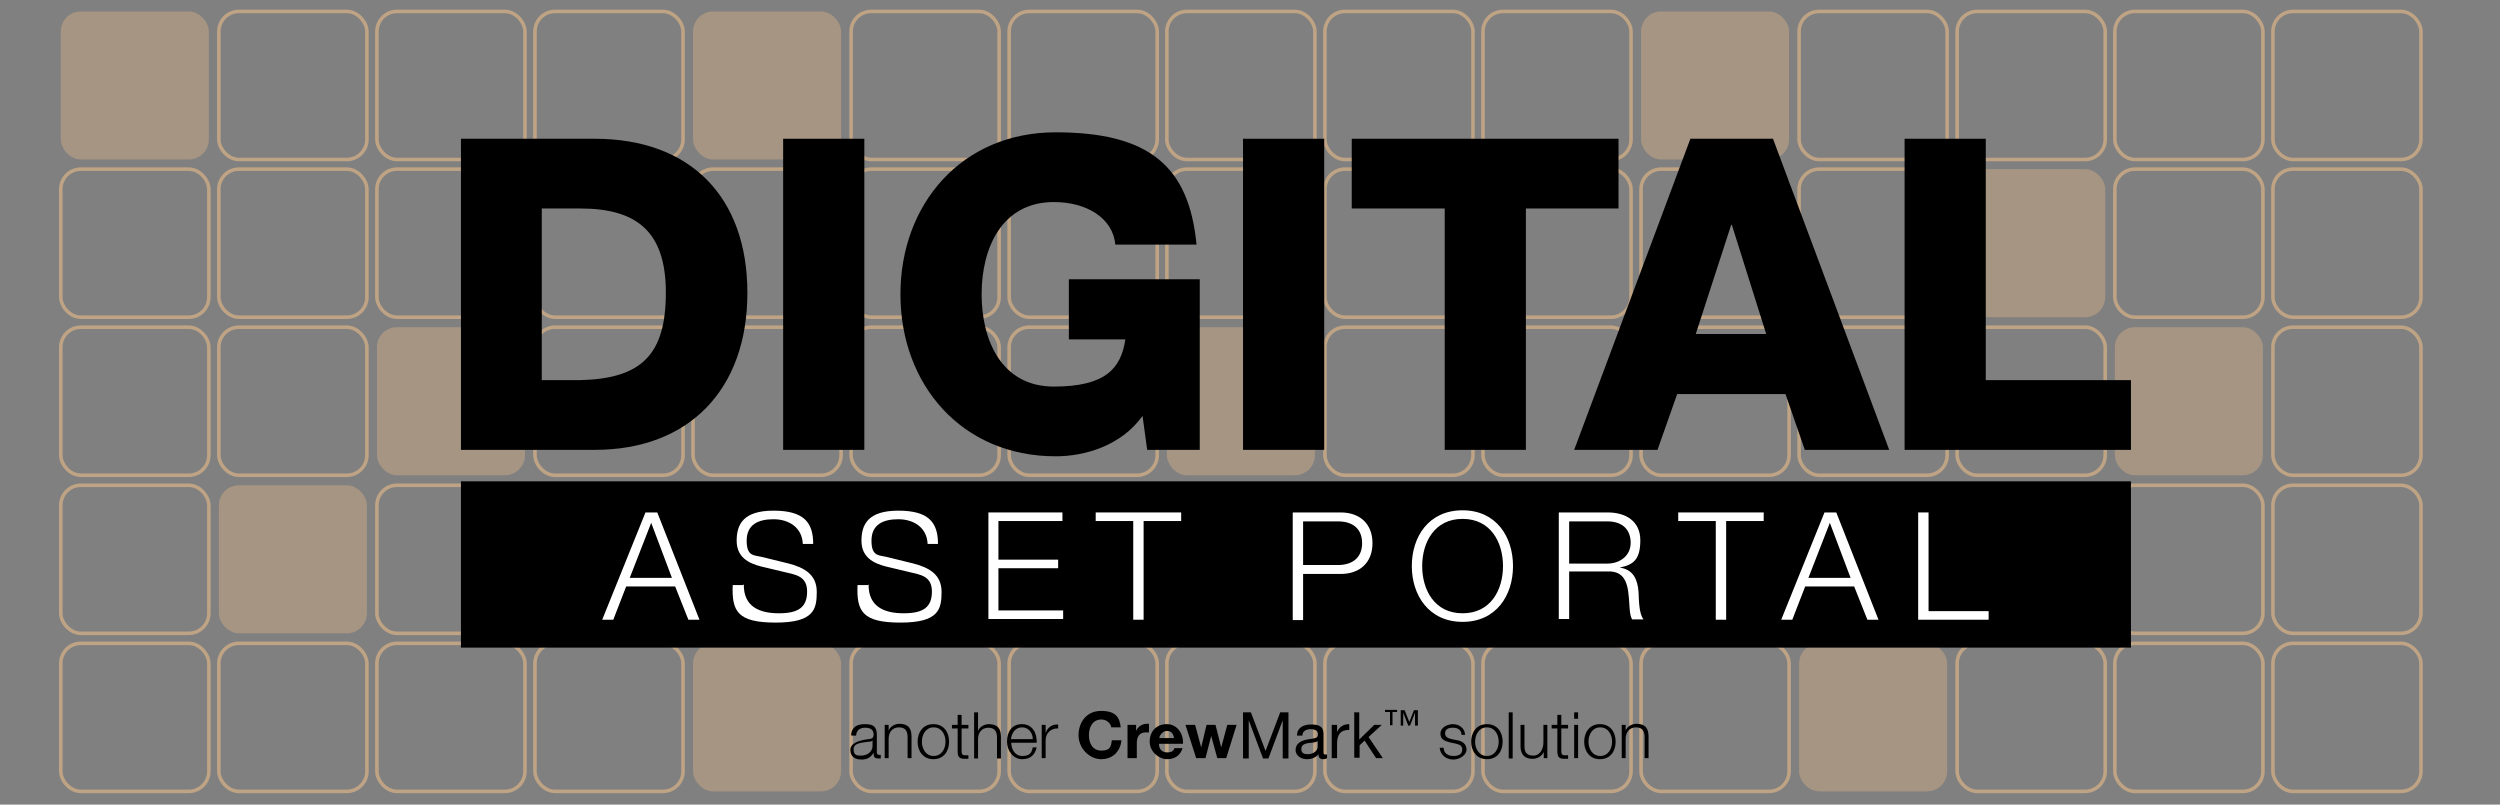<?xml version="1.0" encoding="UTF-8"?>
<svg xmlns="http://www.w3.org/2000/svg" version="1.1" viewBox="0 0 699.1 225">
  <rect x="0" y="0" width="699.1" height="225" fill="#808080" stroke="none"/>
  <!-- Generator: Adobe Illustrator 29.5.1, SVG Export Plug-In . SVG Version: 2.1.0 Build 141)  -->
  <defs>
    <style>
      .st0 {
        fill: #fdc689;
        opacity: .3;
      }

      .st1 {
        fill: #fff;
      }

      .st2 {
        fill: none;
        opacity: .5;
        stroke: #fdc689;
        stroke-miterlimit: 10;
        stroke-width: 1px;
      }
    </style>
  </defs>
  <g id="Layer_2">
    <rect class="st0" x="17" y="3.2" width="41.4" height="41.4" rx="5.6" ry="5.6"/>
    <rect class="st2" x="61.2" y="3.2" width="41.4" height="41.4" rx="5.6" ry="5.6"/>
    <rect class="st2" x="105.4" y="3.2" width="41.4" height="41.4" rx="5.6" ry="5.6"/>
    <rect class="st2" x="149.6" y="3.2" width="41.4" height="41.4" rx="5.6" ry="5.6"/>
    <rect class="st0" x="193.8" y="3.2" width="41.4" height="41.4" rx="5.6" ry="5.6"/>
    <rect class="st2" x="238" y="3.2" width="41.4" height="41.4" rx="5.6" ry="5.6"/>
    <rect class="st2" x="282.2" y="3.2" width="41.4" height="41.4" rx="5.6" ry="5.6"/>
    <rect class="st2" x="326.3" y="3.2" width="41.4" height="41.4" rx="5.6" ry="5.6"/>
    <rect class="st2" x="370.5" y="3.2" width="41.4" height="41.4" rx="5.6" ry="5.6"/>
    <rect class="st2" x="414.7" y="3.2" width="41.4" height="41.4" rx="5.6" ry="5.6"/>
    <rect class="st0" x="458.9" y="3.2" width="41.4" height="41.4" rx="5.6" ry="5.6"/>
    <rect class="st2" x="503.1" y="3.2" width="41.4" height="41.4" rx="5.6" ry="5.6"/>
    <rect class="st2" x="547.3" y="3.2" width="41.4" height="41.4" rx="5.6" ry="5.6"/>
    <rect class="st2" x="591.4" y="3.2" width="41.4" height="41.4" rx="5.6" ry="5.6"/>
    <rect class="st2" x="635.6" y="3.2" width="41.4" height="41.4" rx="5.6" ry="5.6"/>
    <rect class="st2" x="17" y="47.3" width="41.4" height="41.4" rx="5.6" ry="5.6"/>
    <rect class="st2" x="61.2" y="47.3" width="41.4" height="41.4" rx="5.6" ry="5.6"/>
    <rect class="st2" x="105.4" y="47.3" width="41.4" height="41.4" rx="5.6" ry="5.6"/>
    <rect class="st2" x="149.6" y="47.3" width="41.4" height="41.4" rx="5.6" ry="5.6"/>
    <rect class="st2" x="193.8" y="47.3" width="41.4" height="41.4" rx="5.6" ry="5.6"/>
    <rect class="st2" x="238" y="47.3" width="41.4" height="41.4" rx="5.6" ry="5.6"/>
    <rect class="st2" x="282.2" y="47.3" width="41.4" height="41.4" rx="5.6" ry="5.6"/>
    <rect class="st2" x="326.3" y="47.3" width="41.4" height="41.4" rx="5.6" ry="5.6"/>
    <rect class="st2" x="370.5" y="47.3" width="41.4" height="41.4" rx="5.6" ry="5.6"/>
    <rect class="st2" x="414.7" y="47.3" width="41.4" height="41.4" rx="5.6" ry="5.6"/>
    <rect class="st2" x="458.9" y="47.3" width="41.4" height="41.4" rx="5.6" ry="5.6"/>
    <rect class="st2" x="503.1" y="47.3" width="41.4" height="41.4" rx="5.6" ry="5.6"/>
    <rect class="st0" x="547.3" y="47.3" width="41.4" height="41.4" rx="5.6" ry="5.6"/>
    <rect class="st2" x="591.4" y="47.3" width="41.4" height="41.4" rx="5.6" ry="5.6"/>
    <rect class="st2" x="635.6" y="47.3" width="41.4" height="41.4" rx="5.6" ry="5.6"/>
    <rect class="st2" x="17" y="91.5" width="41.4" height="41.4" rx="5.6" ry="5.6"/>
    <rect class="st2" x="61.2" y="91.5" width="41.4" height="41.4" rx="5.6" ry="5.6"/>
    <rect class="st0" x="105.4" y="91.5" width="41.4" height="41.4" rx="5.6" ry="5.6"/>
    <rect class="st2" x="149.6" y="91.5" width="41.4" height="41.4" rx="5.6" ry="5.6"/>
    <rect class="st2" x="193.8" y="91.5" width="41.4" height="41.4" rx="5.6" ry="5.6"/>
    <rect class="st2" x="238" y="91.5" width="41.4" height="41.4" rx="5.6" ry="5.6"/>
    <rect class="st2" x="282.2" y="91.5" width="41.4" height="41.4" rx="5.6" ry="5.6"/>
    <rect class="st0" x="326.3" y="91.5" width="41.4" height="41.4" rx="5.6" ry="5.6"/>
    <rect class="st2" x="370.5" y="91.5" width="41.4" height="41.4" rx="5.6" ry="5.6"/>
    <rect class="st2" x="414.7" y="91.5" width="41.4" height="41.4" rx="5.6" ry="5.6"/>
    <rect class="st2" x="458.9" y="91.5" width="41.4" height="41.4" rx="5.6" ry="5.6"/>
    <rect class="st2" x="503.1" y="91.5" width="41.4" height="41.4" rx="5.6" ry="5.6"/>
    <rect class="st2" x="547.3" y="91.5" width="41.4" height="41.4" rx="5.6" ry="5.6"/>
    <rect class="st0" x="591.4" y="91.5" width="41.4" height="41.4" rx="5.6" ry="5.6"/>
    <rect class="st2" x="635.6" y="91.5" width="41.4" height="41.4" rx="5.6" ry="5.6"/>
    <rect class="st2" x="17" y="135.7" width="41.4" height="41.4" rx="5.6" ry="5.6"/>
    <rect class="st0" x="61.2" y="135.7" width="41.4" height="41.4" rx="5.6" ry="5.6"/>
    <rect class="st2" x="105.4" y="135.7" width="41.4" height="41.4" rx="5.6" ry="5.6"/>
    <rect class="st2" x="149.6" y="135.7" width="41.4" height="41.4" rx="5.6" ry="5.6"/>
    <rect class="st2" x="193.8" y="135.7" width="41.4" height="41.4" rx="5.6" ry="5.6"/>
    <rect class="st2" x="238" y="135.7" width="41.4" height="41.4" rx="5.6" ry="5.6"/>
    <rect class="st2" x="282.2" y="135.7" width="41.4" height="41.4" rx="5.6" ry="5.6"/>
    <rect class="st2" x="326.3" y="135.7" width="41.4" height="41.4" rx="5.6" ry="5.6"/>
    <rect class="st2" x="370.5" y="135.7" width="41.4" height="41.4" rx="5.6" ry="5.6"/>
    <rect class="st2" x="414.7" y="135.7" width="41.4" height="41.4" rx="5.6" ry="5.6"/>
    <rect class="st2" x="458.9" y="135.7" width="41.4" height="41.4" rx="5.6" ry="5.6"/>
    <rect class="st2" x="503.1" y="135.7" width="41.4" height="41.4" rx="5.6" ry="5.6"/>
    <rect class="st2" x="547.3" y="135.7" width="41.4" height="41.4" rx="5.6" ry="5.6"/>
    <rect class="st2" x="591.4" y="135.7" width="41.4" height="41.4" rx="5.6" ry="5.6"/>
    <rect class="st2" x="635.6" y="135.7" width="41.4" height="41.4" rx="5.6" ry="5.6"/>
    <rect class="st2" x="17" y="179.9" width="41.4" height="41.4" rx="5.6" ry="5.6"/>
    <rect class="st2" x="61.2" y="179.9" width="41.4" height="41.4" rx="5.6" ry="5.6"/>
    <rect class="st2" x="105.4" y="179.9" width="41.4" height="41.4" rx="5.6" ry="5.6"/>
    <rect class="st2" x="149.6" y="179.9" width="41.4" height="41.4" rx="5.6" ry="5.6"/>
    <rect class="st0" x="193.8" y="179.9" width="41.4" height="41.4" rx="5.6" ry="5.6"/>
    <rect class="st2" x="238" y="179.9" width="41.4" height="41.4" rx="5.6" ry="5.6"/>
    <rect class="st2" x="282.2" y="179.9" width="41.4" height="41.4" rx="5.6" ry="5.6"/>
    <rect class="st2" x="326.3" y="179.9" width="41.4" height="41.4" rx="5.6" ry="5.6"/>
    <rect class="st2" x="370.5" y="179.9" width="41.4" height="41.4" rx="5.6" ry="5.6"/>
    <rect class="st2" x="414.7" y="179.9" width="41.4" height="41.4" rx="5.6" ry="5.6"/>
    <rect class="st2" x="458.9" y="179.9" width="41.4" height="41.4" rx="5.6" ry="5.6"/>
    <rect class="st0" x="503.1" y="179.9" width="41.4" height="41.4" rx="5.6" ry="5.6"/>
    <rect class="st2" x="547.3" y="179.9" width="41.4" height="41.4" rx="5.6" ry="5.6"/>
    <rect class="st2" x="591.4" y="179.9" width="41.4" height="41.4" rx="5.6" ry="5.6"/>
    <rect class="st2" x="635.6" y="179.9" width="41.4" height="41.4" rx="5.6" ry="5.6"/>
  </g>
  <g id="Layer_1">
    <g>
      <path d="M238,205.6c.1-2.2,1.6-3.1,3.8-3.1s3.4.5,3.4,3v4.9c0,.4.2.7.7.7s.3,0,.4,0v1c-.3,0-.4,0-.7,0-1.2,0-1.3-.6-1.3-1.6h0c-.8,1.2-1.6,1.9-3.4,1.9s-3.1-.8-3.1-2.7,2.5-2.7,5-3c.9-.1,1.5-.2,1.5-1.3,0-1.5-1.1-1.9-2.4-1.9s-2.4.6-2.5,2.2h-1.1ZM244,207h0c-.1.3-.6.4-1,.4-1.9.3-4.3.3-4.3,2.1s1,1.8,2.1,1.8c1.7,0,3.3-1.1,3.2-2.9v-1.5Z"/>
      <path d="M247.4,202.7h1.1v1.6h0c.4-1.1,1.7-1.9,3-1.9,2.6,0,3.4,1.4,3.4,3.6v6h-1.1v-5.8c0-1.6-.5-2.8-2.4-2.8s-2.9,1.4-2.9,3.2v5.4h-1.1v-9.3Z"/>
      <path d="M265.4,207.4c0,2.7-1.5,4.9-4.4,4.9s-4.4-2.3-4.4-4.9,1.5-4.9,4.4-4.9,4.4,2.2,4.4,4.9ZM257.8,207.4c0,2,1.1,4,3.3,4s3.3-2,3.3-4-1.1-4-3.3-4-3.3,2-3.3,4Z"/>
      <path d="M268.9,202.7h1.9v1h-1.9v6.3c0,.7.1,1.2.9,1.2.3,0,.6,0,1,0v1c-.3,0-.7,0-1,0-1.5,0-2-.5-2-2.1v-6.4h-1.6v-1h1.6v-2.8h1.1v2.8Z"/>
      <path d="M272.4,199.2h1.1v5.2h0c.4-1.1,1.7-1.9,3-1.9,2.6,0,3.4,1.4,3.4,3.6v6h-1.1v-5.8c0-1.6-.5-2.8-2.4-2.8s-2.9,1.4-2.9,3.2v5.4h-1.1v-12.9Z"/>
      <path d="M282.8,207.7c0,1.7.9,3.7,3.1,3.7s2.6-1,2.9-2.4h1.1c-.5,2.1-1.7,3.3-4.1,3.3s-4.2-2.3-4.2-4.9,1.2-4.9,4.2-4.9,4.2,2.6,4.1,5.2h-7.1ZM288.8,206.7c0-1.7-1.1-3.3-3-3.3s-2.9,1.6-3.1,3.3h6Z"/>
      <path d="M291.4,202.7h1v2.2h0c.6-1.5,1.8-2.4,3.5-2.3v1.1c-2.1-.1-3.5,1.4-3.5,3.3v5h-1.1v-9.3Z"/>
      <path d="M310.8,203.5c-.2-1.3-1.4-2.3-2.8-2.3-2.5,0-3.5,2.2-3.5,4.4s1,4.3,3.5,4.3,2.7-1.2,2.9-2.9h2.7c-.3,3.2-2.5,5.3-5.7,5.3s-6.3-3-6.3-6.7,2.3-6.8,6.3-6.8,5.2,1.7,5.5,4.6h-2.7Z"/>
      <path d="M315.3,202.7h2.4v1.7h0c.5-1.2,1.7-2,3-2s.4,0,.6,0v2.4c-.2,0-.6,0-.9,0-1.9,0-2.5,1.4-2.5,3v4.2h-2.6v-9.3Z"/>
      <path d="M324.1,208c0,1.6.9,2.4,2.3,2.4s1.9-.6,2-1.2h2.3c-.7,2.2-2.3,3.1-4.4,3.1s-4.8-2-4.8-4.9,1.9-4.9,4.8-4.9,4.7,2.7,4.5,5.5h-6.7ZM328.3,206.4c-.2-1.3-.8-2-2-2s-2.1,1.3-2.1,2h4.2Z"/>
      <path d="M343,212h-2.6l-1.7-6.2h0l-1.6,6.2h-2.6l-3-9.3h2.7l1.7,6.3h0l1.5-6.3h2.5l1.6,6.3h0l1.7-6.3h2.6l-2.9,9.3Z"/>
      <path d="M347.5,199.2h2.3l4.1,10.8,4.1-10.8h2.3v12.9h-1.6v-10.7h0l-4,10.7h-1.5l-4-10.7h0v10.7h-1.6v-12.9Z"/>
      <path d="M371.1,212c-.3.2-.6.3-1.1.3-.8,0-1.3-.4-1.3-1.4-.8,1-2,1.4-3.3,1.4s-3.1-.8-3.1-2.6,1.6-2.6,3.2-2.9c1.7-.3,3.1-.2,3.1-1.4s-1.1-1.5-2.1-1.5-2.3.4-2.3,1.8h-1.5c0-2.3,1.9-3.1,3.9-3.1s3.5.4,3.5,2.6v4.8c0,.7,0,1,.5,1s.3,0,.5,0v1.2ZM368.6,207.2c-.6.4-1.7.5-2.8.6-1,.2-1.9.5-1.9,1.7s.9,1.4,1.8,1.4c2,0,2.8-1.3,2.8-2.1v-1.6Z"/>
      <path d="M372.5,202.7h1.4v2h0c.7-1.5,1.8-2.2,3.4-2.2v1.6c-2.5,0-3.4,1.4-3.4,3.8v4.1h-1.5v-9.3Z"/>
      <path d="M378.6,199.2h1.5v7.6l4.2-4.1h2.1l-3.7,3.4,4,5.9h-1.9l-3.2-4.9-1.4,1.3v3.5h-1.5v-12.9Z"/>
      <path d="M390.8,199.1h-1.4v3.7h-.7v-3.7h-1.4v-.6h3.4v.6ZM396.4,202.9h-.7v-3.6h0l-1.4,3.6h-.5l-1.4-3.6h0v3.6h-.7v-4.3h1.1l1.3,3.3,1.3-3.3h1.1v4.3Z"/>
      <path d="M408.7,205.5c0-1.4-1.1-2-2.4-2s-2.2.4-2.2,1.6,1.2,1.4,1.9,1.6l1.5.3c1.3.2,2.6,1,2.6,2.6s-2,2.8-3.7,2.8-3.6-1-3.8-3.3h1.1c0,1.5,1.2,2.3,2.7,2.3s2.5-.5,2.5-1.8-1-1.4-2-1.7l-1.5-.3c-1.5-.4-2.6-.9-2.6-2.5s1.9-2.6,3.5-2.6,3.3,1,3.4,3h-1.1Z"/>
      <path d="M420.2,207.4c0,2.7-1.5,4.9-4.4,4.9s-4.4-2.3-4.4-4.9,1.5-4.9,4.4-4.9,4.4,2.2,4.4,4.9ZM412.5,207.4c0,2,1.1,4,3.3,4s3.3-2,3.3-4-1.1-4-3.3-4-3.3,2-3.3,4Z"/>
      <path d="M421.9,199.2h1.1v12.9h-1.1v-12.9Z"/>
      <path d="M432.7,212h-1v-1.7h0c-.6,1.2-1.8,1.9-3.2,1.9-2.3,0-3.3-1.4-3.3-3.5v-6h1.1v6c0,1.7.7,2.6,2.5,2.6s2.8-1.8,2.8-3.7v-4.9h1.1v9.3Z"/>
      <path d="M436.6,202.7h1.9v1h-1.9v6.3c0,.7.1,1.2.9,1.2.3,0,.6,0,1,0v1c-.3,0-.7,0-1,0-1.5,0-2-.5-2-2.1v-6.4h-1.6v-1h1.6v-2.8h1.1v2.8Z"/>
      <path d="M440.2,199.2h1.1v1.8h-1.1v-1.8ZM440.2,202.7h1.1v9.3h-1.1v-9.3Z"/>
      <path d="M451.8,207.4c0,2.7-1.5,4.9-4.4,4.9s-4.4-2.3-4.4-4.9,1.5-4.9,4.4-4.9,4.4,2.2,4.4,4.9ZM444.2,207.4c0,2,1.1,4,3.3,4s3.3-2,3.3-4-1.1-4-3.3-4-3.3,2-3.3,4Z"/>
      <path d="M453.5,202.7h1.1v1.6h0c.4-1.1,1.7-1.9,3-1.9,2.6,0,3.4,1.4,3.4,3.6v6h-1.1v-5.8c0-1.6-.5-2.8-2.4-2.8s-2.9,1.4-2.9,3.2v5.4h-1.1v-9.3Z"/>
    </g>
    <g>
      <path d="M128.9,38.8h37.4c26.7,0,42.7,16.2,42.7,43.1s-16.2,43.9-42.7,43.9h-37.4V38.8ZM151.5,106.3h10.7c17.2-.4,24-7.1,24-24.5s-8.5-23.5-24-23.5h-10.7v48Z"/>
      <path d="M219,38.8h22.7v87h-22.7V38.8Z"/>
      <path d="M335.4,125.8h-14.6l-1.3-9.5c-6,8.4-16.2,11.3-24.3,11.3-26.3,0-43.4-20.1-43.4-45.3s17.1-45.3,43.4-45.3,37.3,9.6,39.4,31.4h-22.7c-.7-7.4-8-11.9-17.2-11.9-14.6,0-20.2,12.9-20.2,25.8s5.6,25.8,20.2,25.8,18.8-5.2,20-13.2h-15.8v-16.8h36.6v47.7Z"/>
      <path d="M347.6,38.8h22.7v87h-22.7V38.8Z"/>
      <path d="M452.7,58.3h-26v67.5h-22.7V58.3h-26v-19.5h74.6v19.5Z"/>
      <path d="M472.8,38.8h23l32.5,87h-23.6l-5.4-15.6h-30.3l-5.5,15.6h-23.3l32.5-87ZM474.2,93.4h19.7l-9.6-30.5h-.2l-9.9,30.5Z"/>
      <path d="M532.6,38.8h22.7v67.5h40.6v19.5h-63.3V38.8Z"/>
    </g>
    <rect x="128.9" y="134.6" width="467" height="46.5"/>
    <g>
      <path class="st1" d="M180.6,143.3h3.2l11.8,30h-3.1l-3.7-9.3h-13.7l-3.6,9.3h-3.1l12.1-30ZM176.1,161.6h11.8l-5.8-15.4-6,15.4Z"/>
      <path class="st1" d="M208,163.4c-.1,6.2,4.3,8.1,9.8,8.1s7.9-1.7,7.9-6.1-3.4-4.7-6.2-5.4l-6.7-1.6c-3.5-.9-6.8-2.6-6.8-7.2s1.9-8.4,10.3-8.4,11.1,3.2,11.1,9.3h-2.9c-.2-4.6-3.9-6.9-8.2-6.9s-7.5,1.5-7.5,6,2.1,4,4.5,4.6l7.3,1.8c4.2,1.1,7.8,3,7.8,7.9s-.8,8.6-11.5,8.6-12.3-3.2-12-10.5h2.9Z"/>
      <path class="st1" d="M242.9,163.4c-.1,6.2,4.3,8.1,9.8,8.1s7.9-1.7,7.9-6.1-3.4-4.7-6.2-5.4l-6.7-1.6c-3.5-.9-6.8-2.6-6.8-7.2s1.9-8.4,10.3-8.4,11.1,3.2,11.1,9.3h-2.9c-.2-4.6-3.9-6.9-8.2-6.9s-7.5,1.5-7.5,6,2.1,4,4.5,4.6l7.3,1.8c4.2,1.1,7.8,3,7.8,7.9s-.8,8.6-11.5,8.6-12.3-3.2-12-10.5h2.9Z"/>
      <path class="st1" d="M276.4,143.3h20.7v2.4h-17.9v10.8h16.7v2.4h-16.7v11.8h18.1v2.4h-20.9v-30Z"/>
      <path class="st1" d="M306.5,143.3h23.8v2.4h-10.5v27.6h-2.9v-27.6h-10.5v-2.4Z"/>
      <path class="st1" d="M361.6,143.3h13.3c5.4,0,8.9,3.2,8.9,8.6s-3.5,8.6-8.9,8.6h-10.5v12.9h-2.9v-30ZM364.4,158h9.8c3.9,0,6.7-2,6.7-6.1s-2.7-6.1-6.7-6.1h-9.8v12.3Z"/>
      <path class="st1" d="M409,142.7c9.4,0,14.1,7.4,14.1,15.6s-4.7,15.6-14.1,15.6-14.2-7.4-14.2-15.6,4.7-15.6,14.2-15.6ZM409,171.5c7.9,0,11.3-6.6,11.3-13.2s-3.4-13.2-11.3-13.2-11.3,6.6-11.3,13.2,3.4,13.2,11.3,13.2Z"/>
      <path class="st1" d="M435.9,143.3h13.7c5,0,9.1,2.4,9.1,7.8s-2,6.9-5.8,7.6h0c3.9.6,5,3.3,5.3,6.8.1,2.1.1,6.2,1.4,7.7h-3.2c-.7-1.2-.7-3.4-.8-4.7-.3-4.2-.6-8.9-6-8.7h-10.8v13.3h-2.9v-30ZM438.8,157.6h10.7c3.5,0,6.5-2.2,6.5-5.8s-2.2-6-6.5-6h-10.7v11.8Z"/>
      <path class="st1" d="M469.4,143.3h23.8v2.4h-10.5v27.6h-2.9v-27.6h-10.5v-2.4Z"/>
      <path class="st1" d="M510.3,143.3h3.2l11.8,30h-3.1l-3.7-9.3h-13.7l-3.6,9.3h-3.1l12.1-30ZM505.7,161.6h11.8l-5.8-15.4-6,15.4Z"/>
      <path class="st1" d="M536.4,143.3h2.9v27.6h16.8v2.4h-19.7v-30Z"/>
    </g>
  </g>
</svg>